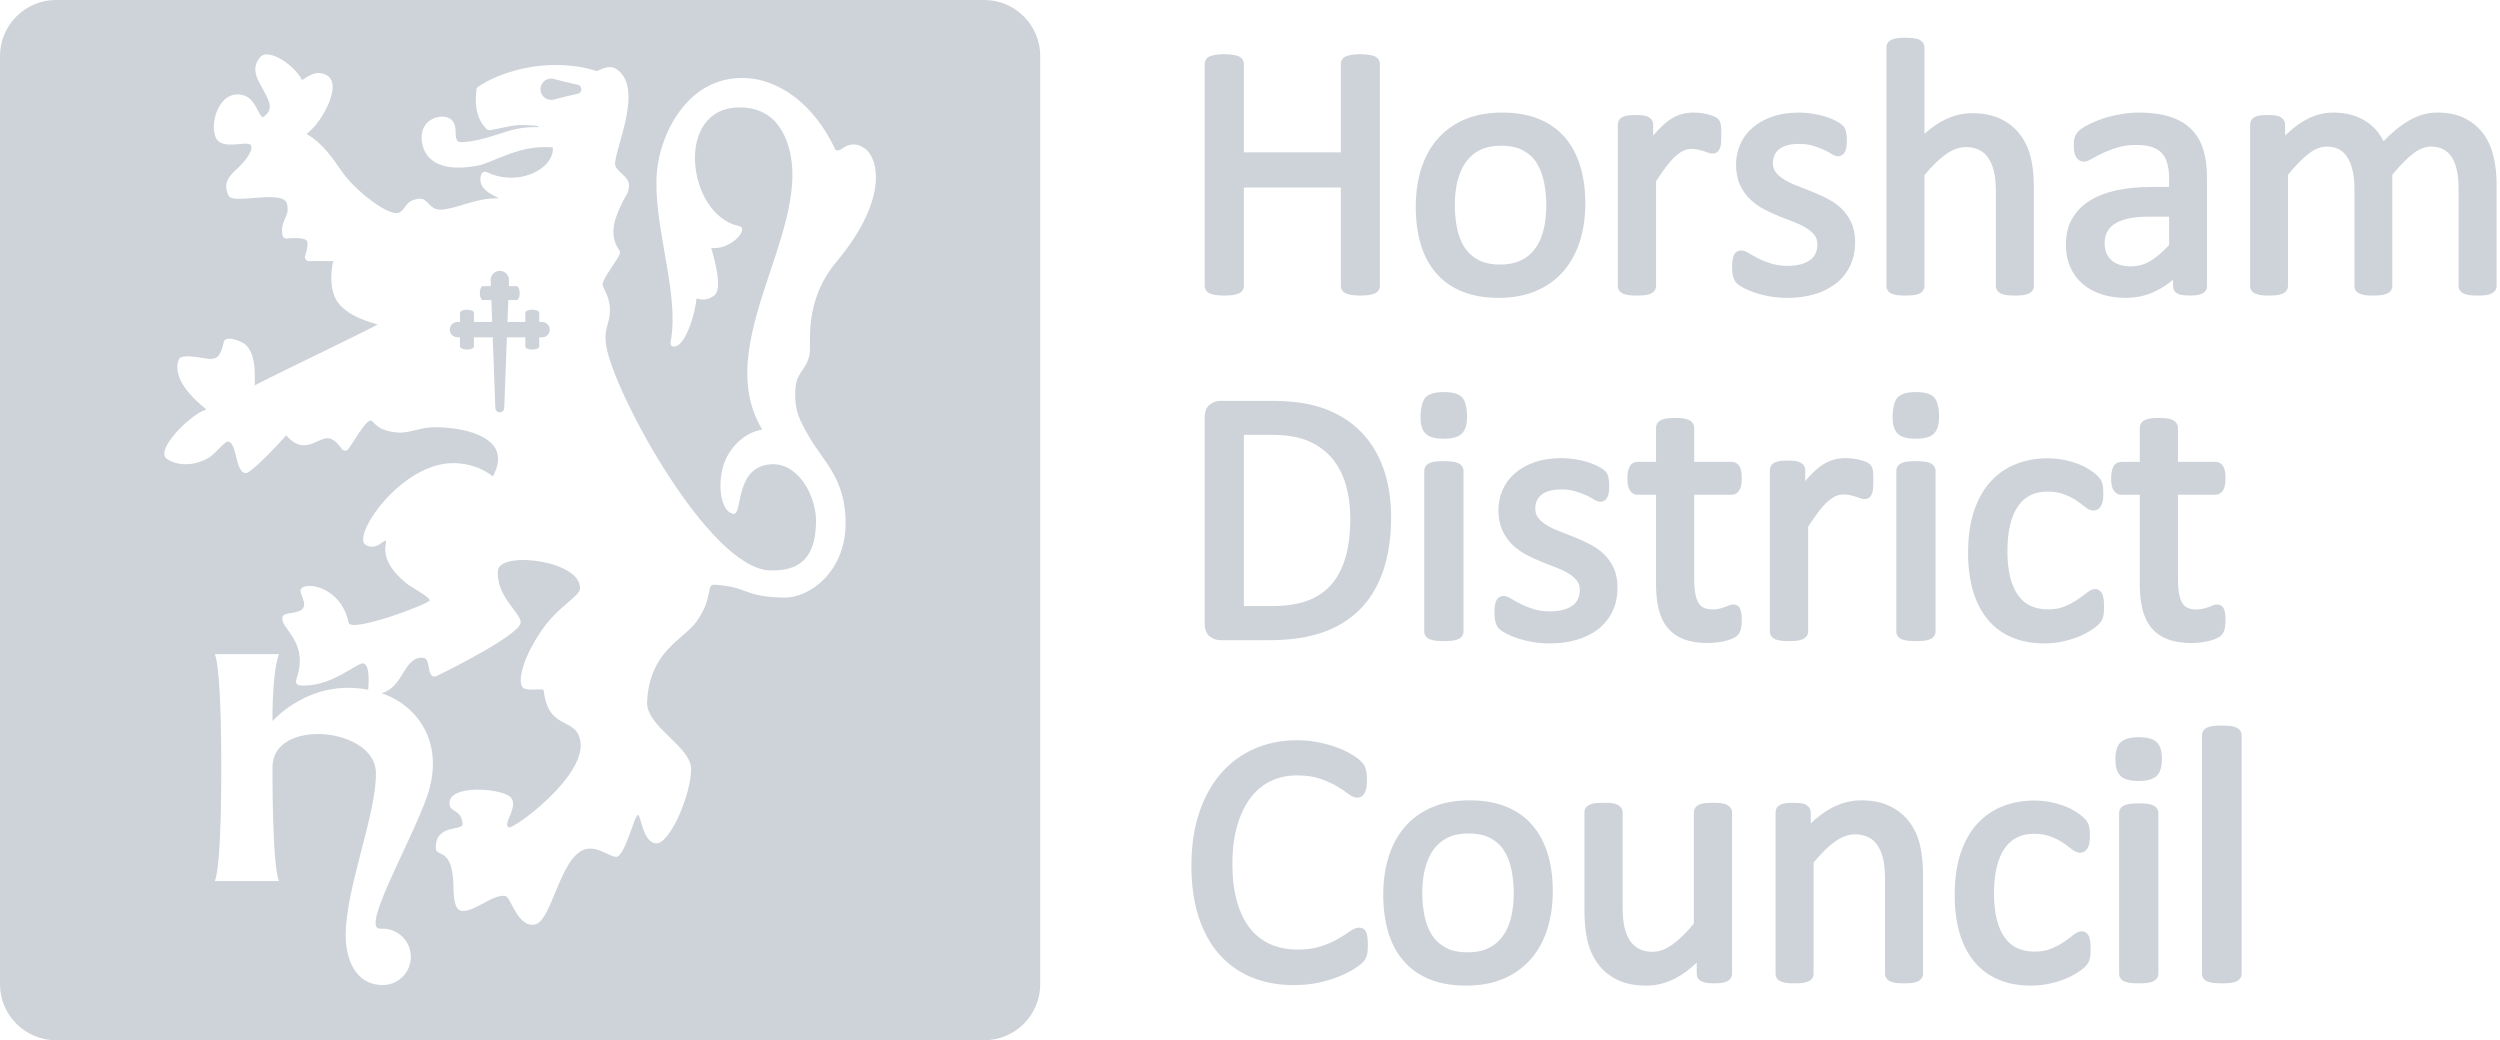 <?xml version="1.0" encoding="UTF-8" standalone="no"?>
<!DOCTYPE svg PUBLIC "-//W3C//DTD SVG 1.1//EN" "http://www.w3.org/Graphics/SVG/1.1/DTD/svg11.dtd">
<svg width="100%" height="100%" viewBox="0 0 483 201" version="1.1" xmlns="http://www.w3.org/2000/svg" xmlns:xlink="http://www.w3.org/1999/xlink" xml:space="preserve" xmlns:serif="http://www.serif.com/" style="fill-rule:evenodd;clip-rule:evenodd;stroke-linejoin:round;stroke-miterlimit:2;">
    <g transform="matrix(2.127,0,0,2.127,0,-1.095)">
        <path d="M136.273,24.546C135.476,24.546 134.807,24.406 134.287,24.128C133.768,23.852 133.349,23.475 133.042,23.006C132.725,22.523 132.495,21.947 132.358,21.293C132.217,20.621 132.144,19.888 132.144,19.114C132.144,18.317 132.231,17.573 132.403,16.903C132.57,16.251 132.828,15.68 133.17,15.206C133.504,14.745 133.934,14.383 134.449,14.131C134.967,13.877 135.603,13.748 136.339,13.748C137.135,13.748 137.803,13.888 138.324,14.166C138.842,14.441 139.258,14.82 139.56,15.292C139.872,15.783 140.102,16.363 140.238,17.017C140.38,17.693 140.452,18.421 140.452,19.18C140.452,19.99 140.367,20.741 140.199,21.41C140.038,22.063 139.783,22.63 139.442,23.095C139.106,23.557 138.685,23.906 138.156,24.163C137.633,24.417 136.999,24.546 136.273,24.546ZM143.535,15.591C143.223,14.57 142.746,13.687 142.116,12.965C141.481,12.24 140.68,11.681 139.733,11.303C138.797,10.929 137.69,10.739 136.444,10.739C135.152,10.739 134.002,10.952 133.024,11.371C132.043,11.793 131.211,12.396 130.552,13.163C129.897,13.922 129.401,14.84 129.076,15.891C128.757,16.923 128.595,18.067 128.595,19.293C128.595,20.56 128.748,21.712 129.052,22.719C129.36,23.743 129.835,24.626 130.464,25.345C131.096,26.069 131.899,26.629 132.847,27.008C133.782,27.382 134.889,27.572 136.135,27.572C137.418,27.572 138.566,27.356 139.548,26.931C140.536,26.503 141.371,25.897 142.028,25.131C142.681,24.372 143.18,23.455 143.511,22.405C143.835,21.37 144,20.224 144,19.001C144,17.747 143.843,16.6 143.535,15.591Z" style="fill:rgb(206,211,218);fill-rule:nonzero;"/>
        <path d="M156.341,12.204C156.334,12.028 156.321,11.901 156.3,11.804C156.278,11.7 156.25,11.613 156.217,11.542C156.171,11.439 156.094,11.344 155.982,11.25C155.879,11.165 155.733,11.092 155.522,11.019C155.347,10.96 155.16,10.908 154.948,10.861C154.731,10.814 154.524,10.782 154.335,10.765C154.142,10.748 153.968,10.739 153.816,10.739C153.467,10.739 153.117,10.784 152.777,10.874C152.424,10.965 152.068,11.131 151.717,11.364C151.379,11.589 151.019,11.899 150.645,12.286C150.49,12.447 150.329,12.629 150.164,12.83L150.164,11.854C150.164,11.692 150.124,11.548 150.047,11.429C149.975,11.316 149.867,11.218 149.721,11.136C149.583,11.06 149.414,11.014 149.204,10.993C149.03,10.975 148.816,10.966 148.567,10.966C148.307,10.966 148.089,10.975 147.92,10.993C147.725,11.013 147.555,11.058 147.412,11.129C147.24,11.214 147.122,11.319 147.052,11.448C146.987,11.565 146.953,11.701 146.953,11.854L146.953,26.475C146.953,26.637 146.993,26.781 147.072,26.902C147.153,27.03 147.285,27.131 147.458,27.202C147.592,27.259 147.762,27.3 147.98,27.328C148.171,27.351 148.407,27.362 148.683,27.362C148.967,27.362 149.209,27.351 149.403,27.327C149.62,27.3 149.79,27.258 149.917,27.201C150.078,27.131 150.201,27.038 150.29,26.918C150.381,26.792 150.427,26.642 150.427,26.475L150.427,16.97C150.782,16.423 151.107,15.956 151.397,15.581C151.698,15.191 151.986,14.877 152.254,14.647C152.511,14.426 152.755,14.267 152.979,14.174C153.392,14.004 153.835,14.018 154.193,14.096C154.381,14.138 154.551,14.182 154.696,14.226C154.846,14.272 154.981,14.319 155.097,14.364C155.269,14.431 155.419,14.463 155.557,14.463C155.793,14.463 155.945,14.364 156.03,14.279C156.122,14.19 156.192,14.074 156.245,13.926C156.291,13.8 156.319,13.641 156.333,13.439C156.344,13.263 156.35,13.052 156.35,12.812C156.35,12.558 156.347,12.355 156.341,12.204Z" style="fill:rgb(206,211,218);fill-rule:nonzero;"/>
        <path d="M168.151,20.707C167.92,20.211 167.608,19.778 167.223,19.418C166.849,19.07 166.415,18.771 165.932,18.528C165.476,18.299 165.005,18.087 164.529,17.898C164.065,17.713 163.609,17.534 163.161,17.359C162.738,17.196 162.358,17.01 162.031,16.807C161.725,16.617 161.474,16.395 161.285,16.146C161.117,15.925 161.036,15.653 161.036,15.314C161.036,15.065 161.082,14.832 161.175,14.624C161.266,14.415 161.399,14.24 161.579,14.087C161.76,13.933 162.003,13.811 162.296,13.724C162.61,13.632 162.98,13.585 163.399,13.585C163.871,13.585 164.293,13.64 164.652,13.748C165.033,13.862 165.366,13.984 165.64,14.11C165.928,14.243 166.148,14.36 166.312,14.466C166.768,14.761 167.08,14.765 167.345,14.581C167.458,14.502 167.549,14.385 167.615,14.233C167.668,14.112 167.704,13.969 167.726,13.793C167.745,13.646 167.753,13.474 167.753,13.267C167.753,13.07 167.744,12.909 167.726,12.774C167.707,12.646 167.69,12.538 167.673,12.455C167.649,12.332 167.606,12.218 167.545,12.112C167.48,12.003 167.376,11.896 167.218,11.775C167.082,11.673 166.898,11.563 166.654,11.439C166.412,11.316 166.128,11.203 165.783,11.097C165.453,10.996 165.079,10.909 164.67,10.841C164.257,10.773 163.84,10.739 163.43,10.739C162.498,10.739 161.666,10.867 160.957,11.119C160.242,11.373 159.637,11.717 159.156,12.143C158.667,12.576 158.296,13.086 158.053,13.66C157.81,14.23 157.687,14.835 157.687,15.46C157.687,16.163 157.806,16.78 158.039,17.291C158.27,17.799 158.581,18.243 158.964,18.611C159.337,18.97 159.764,19.278 160.236,19.527C160.688,19.765 161.157,19.982 161.63,20.17C162.095,20.355 162.546,20.531 162.982,20.699C163.393,20.857 163.768,21.041 164.094,21.243C164.402,21.434 164.65,21.654 164.833,21.896C164.995,22.111 165.075,22.376 165.075,22.705C165.075,23.043 165.014,23.334 164.894,23.572C164.775,23.808 164.61,23.998 164.389,24.152C164.155,24.315 163.872,24.441 163.546,24.527C163.209,24.616 162.824,24.661 162.402,24.661C161.832,24.661 161.327,24.593 160.897,24.458C160.451,24.319 160.061,24.166 159.737,24.002C159.408,23.837 159.127,23.681 158.902,23.541C158.37,23.208 158.041,23.2 157.758,23.38C157.628,23.462 157.531,23.587 157.465,23.757C157.424,23.867 157.391,24.002 157.364,24.171C157.339,24.33 157.327,24.52 157.327,24.752C157.327,25.124 157.358,25.417 157.422,25.65C157.497,25.916 157.623,26.13 157.796,26.286C157.939,26.417 158.153,26.555 158.449,26.708C158.727,26.853 159.058,26.988 159.461,27.122C159.851,27.251 160.299,27.359 160.792,27.444C161.285,27.529 161.811,27.572 162.353,27.572C163.233,27.572 164.055,27.463 164.797,27.248C165.549,27.029 166.208,26.701 166.756,26.272C167.313,25.836 167.75,25.292 168.052,24.656C168.353,24.023 168.506,23.295 168.506,22.493C168.506,21.812 168.387,21.211 168.151,20.707Z" style="fill:rgb(206,211,218);fill-rule:nonzero;"/>
        <path d="M184.463,14.835C184.272,14.048 183.951,13.35 183.508,12.761C183.062,12.165 182.47,11.683 181.751,11.328C181.032,10.974 180.145,10.794 179.112,10.794C178.262,10.794 177.41,11.007 176.577,11.426C175.984,11.725 175.388,12.141 174.802,12.667L174.802,4.847C174.802,4.682 174.758,4.533 174.675,4.411C174.591,4.283 174.463,4.181 174.298,4.109C174.165,4.049 173.997,4.008 173.783,3.981C173.589,3.958 173.355,3.946 173.067,3.946C172.792,3.946 172.557,3.958 172.368,3.981C172.156,4.007 171.987,4.048 171.853,4.104C171.669,4.181 171.535,4.29 171.458,4.425C171.383,4.55 171.347,4.692 171.347,4.847L171.347,26.477C171.347,26.637 171.386,26.781 171.463,26.9C171.543,27.028 171.675,27.131 171.849,27.202C171.984,27.26 172.154,27.301 172.369,27.328C172.559,27.351 172.793,27.362 173.067,27.362C173.349,27.362 173.59,27.351 173.783,27.327C173.999,27.3 174.167,27.259 174.295,27.201C174.457,27.131 174.582,27.036 174.662,26.924C174.755,26.798 174.802,26.647 174.802,26.477L174.802,16.43C175.485,15.595 176.143,14.953 176.759,14.518C177.363,14.092 177.969,13.876 178.558,13.876C179.018,13.876 179.424,13.961 179.766,14.128C180.101,14.293 180.377,14.533 180.588,14.843C180.81,15.17 180.984,15.571 181.103,16.033C181.225,16.509 181.287,17.152 181.287,17.945L181.287,26.477C181.287,26.645 181.333,26.794 181.427,26.926C181.513,27.039 181.635,27.132 181.79,27.199C181.923,27.259 182.093,27.301 182.309,27.328C182.497,27.351 182.739,27.362 183.023,27.362C183.296,27.362 183.53,27.351 183.723,27.327C183.937,27.3 184.106,27.259 184.238,27.2C184.394,27.132 184.517,27.039 184.605,26.921C184.696,26.795 184.742,26.646 184.742,26.477L184.742,17.605C184.742,16.532 184.648,15.6 184.463,14.835Z" style="fill:rgb(206,211,218);fill-rule:nonzero;"/>
        <path d="M195.108,20.197L197.024,20.197L197.024,22.767C196.424,23.418 195.849,23.908 195.312,24.226C194.772,24.547 194.177,24.709 193.543,24.709C192.777,24.709 192.182,24.516 191.773,24.137C191.367,23.76 191.171,23.26 191.171,22.608C191.171,22.226 191.242,21.887 191.383,21.599C191.521,21.32 191.745,21.075 192.047,20.87C192.364,20.654 192.775,20.487 193.27,20.374C193.783,20.257 194.402,20.197 195.108,20.197ZM200.139,14.13C199.915,13.39 199.548,12.76 199.05,12.258C198.552,11.756 197.896,11.372 197.101,11.115C196.327,10.866 195.382,10.739 194.293,10.739C193.709,10.739 193.12,10.793 192.543,10.9C191.972,11.006 191.44,11.142 190.959,11.303C190.475,11.466 190.039,11.649 189.663,11.848C189.27,12.055 188.993,12.237 188.817,12.405C188.617,12.598 188.488,12.811 188.434,13.036C188.388,13.221 188.365,13.461 188.365,13.77C188.365,13.962 188.378,14.129 188.402,14.278C188.432,14.462 188.482,14.613 188.554,14.74C188.634,14.879 188.732,14.988 188.847,15.065C189.139,15.258 189.469,15.263 190.077,14.905C190.329,14.756 190.645,14.591 191.043,14.401C191.423,14.22 191.87,14.052 192.372,13.903C192.862,13.757 193.426,13.683 194.049,13.683C194.623,13.683 195.108,13.75 195.489,13.881C195.85,14.006 196.147,14.19 196.369,14.429C196.591,14.669 196.756,14.979 196.858,15.351C196.968,15.749 197.024,16.217 197.024,16.743L197.024,17.497L195.386,17.497C194.223,17.497 193.159,17.601 192.221,17.806C191.267,18.015 190.447,18.336 189.782,18.759C189.101,19.192 188.569,19.746 188.201,20.407C187.834,21.067 187.649,21.852 187.649,22.737C187.649,23.494 187.783,24.181 188.047,24.776C188.314,25.379 188.693,25.894 189.176,26.309C189.653,26.72 190.235,27.038 190.907,27.253C191.566,27.464 192.31,27.572 193.119,27.572C194.052,27.572 194.95,27.367 195.788,26.965C196.352,26.694 196.886,26.344 197.383,25.922L197.383,26.49C197.383,26.797 197.518,26.977 197.634,27.076C197.764,27.186 197.942,27.261 198.174,27.304C198.365,27.342 198.611,27.36 198.924,27.36C199.25,27.36 199.496,27.341 199.671,27.303C199.874,27.261 200.045,27.189 200.182,27.089C200.365,26.951 200.466,26.738 200.466,26.49L200.466,16.629C200.466,15.687 200.356,14.847 200.139,14.13Z" style="fill:rgb(206,211,218);fill-rule:nonzero;"/>
        <path d="M226.51,14.8C226.333,14.011 226.029,13.311 225.607,12.719C225.177,12.118 224.611,11.634 223.925,11.278C223.236,10.92 222.38,10.739 221.383,10.739C220.963,10.739 220.54,10.796 220.126,10.907C219.713,11.017 219.285,11.196 218.856,11.438C218.433,11.675 217.988,11.99 217.533,12.373C217.206,12.648 216.862,12.971 216.507,13.337C216.373,13.079 216.223,12.836 216.056,12.608C215.773,12.225 215.427,11.89 215.026,11.611C214.626,11.334 214.161,11.117 213.643,10.966C213.13,10.816 212.546,10.739 211.909,10.739C211.058,10.739 210.208,10.971 209.382,11.429C208.789,11.758 208.179,12.228 207.562,12.829L207.562,11.854C207.562,11.693 207.523,11.549 207.446,11.43C207.374,11.316 207.266,11.218 207.125,11.138C206.99,11.062 206.822,11.014 206.612,10.993C206.441,10.975 206.234,10.967 205.981,10.967C205.716,10.967 205.507,10.975 205.341,10.993C205.146,11.014 204.976,11.06 204.838,11.129C204.666,11.216 204.547,11.322 204.478,11.45C204.415,11.566 204.382,11.702 204.382,11.854L204.382,26.475C204.382,26.634 204.421,26.777 204.501,26.904C204.583,27.03 204.712,27.131 204.881,27.201C205.016,27.259 205.184,27.3 205.4,27.328C205.589,27.351 205.824,27.362 206.094,27.362C206.376,27.362 206.616,27.351 206.807,27.327C207.022,27.3 207.19,27.258 207.317,27.2C207.477,27.13 207.601,27.035 207.685,26.92C207.776,26.793 207.822,26.644 207.822,26.475L207.822,16.391C208.501,15.551 209.137,14.904 209.712,14.466C210.266,14.044 210.814,13.829 211.342,13.829C211.772,13.829 212.144,13.912 212.447,14.076C212.754,14.241 213.002,14.475 213.206,14.791C213.418,15.12 213.58,15.522 213.689,15.987C213.801,16.463 213.857,17.002 213.857,17.589L213.857,26.475C213.857,26.636 213.897,26.78 213.974,26.901C214.055,27.028 214.185,27.13 214.357,27.201C214.491,27.259 214.664,27.3 214.885,27.328C215.078,27.351 215.309,27.362 215.569,27.362C215.841,27.362 216.074,27.351 216.265,27.327C216.478,27.3 216.646,27.259 216.776,27.203C216.943,27.134 217.071,27.04 217.161,26.918C217.252,26.792 217.297,26.643 217.297,26.475L217.297,16.393C217.987,15.551 218.625,14.903 219.196,14.465C219.745,14.043 220.29,13.829 220.816,13.829C221.247,13.829 221.623,13.913 221.932,14.077C222.244,14.243 222.494,14.476 222.697,14.791C222.91,15.121 223.066,15.521 223.163,15.979C223.264,16.46 223.315,17.001 223.315,17.589L223.315,26.475C223.315,26.645 223.363,26.795 223.452,26.917C223.536,27.036 223.666,27.132 223.832,27.201C223.968,27.259 224.137,27.3 224.35,27.328C224.539,27.351 224.778,27.362 225.06,27.362C225.331,27.362 225.564,27.351 225.756,27.327C225.972,27.3 226.14,27.258 226.267,27.2C226.427,27.13 226.55,27.036 226.637,26.917C226.726,26.791 226.772,26.642 226.772,26.475L226.772,17.232C226.772,16.382 226.684,15.564 226.51,14.8Z" style="fill:rgb(206,211,218);fill-rule:nonzero;"/>
        <path d="M131.126,40.365C131.897,40.365 132.431,40.222 132.758,39.925C133.093,39.619 133.256,39.108 133.256,38.362C133.256,38.044 133.22,36.974 132.766,36.561C132.446,36.27 131.92,36.128 131.16,36.128C130.388,36.128 129.853,36.272 129.526,36.569C129.065,36.992 129.03,38.074 129.03,38.395C129.03,39.13 129.19,39.634 129.52,39.934C129.839,40.224 130.365,40.365 131.126,40.365Z" style="fill:rgb(206,211,218);fill-rule:nonzero;"/>
        <path d="M132.409,42.56C132.273,42.502 132.101,42.462 131.882,42.436C131.683,42.412 131.442,42.4 131.143,42.4C130.858,42.4 130.615,42.412 130.42,42.436C130.203,42.461 130.031,42.501 129.89,42.558C129.703,42.632 129.567,42.739 129.485,42.876C129.408,43.001 129.369,43.139 129.369,43.286L129.369,57.864C129.369,58.027 129.41,58.173 129.494,58.296C129.578,58.421 129.712,58.521 129.891,58.592C130.031,58.647 130.207,58.688 130.42,58.714C130.614,58.737 130.851,58.748 131.143,58.748C131.446,58.748 131.688,58.737 131.884,58.714C132.1,58.688 132.272,58.647 132.41,58.589C132.574,58.52 132.702,58.427 132.786,58.316C132.882,58.19 132.934,58.034 132.934,57.864L132.934,43.286C132.934,43.133 132.886,42.985 132.798,42.857C132.712,42.734 132.582,42.634 132.409,42.56Z" style="fill:rgb(206,211,218);fill-rule:nonzero;"/>
        <path d="M146.568,52.092C146.336,51.597 146.024,51.164 145.64,50.804C145.265,50.456 144.831,50.157 144.35,49.915C143.897,49.687 143.425,49.474 142.944,49.282L142.732,49.198C142.341,49.044 141.956,48.893 141.578,48.747C141.154,48.581 140.774,48.395 140.448,48.194C140.141,48.001 139.889,47.779 139.701,47.532C139.535,47.312 139.453,47.04 139.453,46.7C139.453,46.451 139.5,46.219 139.591,46.009C139.683,45.802 139.816,45.626 139.996,45.473C140.176,45.319 140.418,45.197 140.714,45.11C141.025,45.018 141.395,44.971 141.815,44.971C142.287,44.971 142.709,45.026 143.07,45.133C143.45,45.248 143.782,45.37 144.058,45.497C144.338,45.626 144.563,45.745 144.729,45.853C145.193,46.15 145.502,46.148 145.759,45.968C145.872,45.89 145.964,45.773 146.032,45.619C146.085,45.498 146.122,45.354 146.143,45.179C146.162,45.031 146.17,44.859 146.17,44.653C146.17,44.456 146.161,44.295 146.142,44.162C146.125,44.034 146.107,43.928 146.09,43.838C146.065,43.716 146.023,43.603 145.962,43.498C145.896,43.388 145.788,43.278 145.635,43.161C145.503,43.061 145.318,42.951 145.07,42.825C144.825,42.7 144.54,42.588 144.199,42.483C143.869,42.381 143.494,42.295 143.087,42.227C142.677,42.16 142.26,42.125 141.847,42.125C140.915,42.125 140.084,42.253 139.374,42.505C138.661,42.758 138.055,43.103 137.572,43.529C137.085,43.961 136.714,44.471 136.47,45.046C136.226,45.616 136.103,46.222 136.103,46.846C136.103,47.548 136.222,48.164 136.456,48.678C136.688,49.186 136.999,49.63 137.381,49.998C137.757,50.358 138.185,50.666 138.654,50.913C139.102,51.149 139.571,51.366 140.046,51.555C140.511,51.74 140.962,51.916 141.398,52.084C141.813,52.245 142.188,52.429 142.511,52.63C142.818,52.82 143.067,53.04 143.25,53.281C143.412,53.497 143.491,53.762 143.491,54.091C143.491,54.429 143.431,54.721 143.311,54.958C143.194,55.193 143.028,55.383 142.805,55.538C142.57,55.702 142.295,55.825 141.962,55.912C141.625,56.001 141.24,56.046 140.818,56.046C140.248,56.046 139.742,55.978 139.314,55.844C138.867,55.705 138.477,55.551 138.155,55.388C137.824,55.223 137.543,55.067 137.319,54.927C136.78,54.591 136.458,54.585 136.174,54.766C136.042,54.85 135.944,54.977 135.883,55.14C135.84,55.253 135.807,55.39 135.78,55.558C135.755,55.718 135.743,55.907 135.743,56.138C135.743,56.513 135.774,56.808 135.839,57.035C135.912,57.301 136.038,57.515 136.212,57.672C136.357,57.802 136.57,57.941 136.865,58.094C137.14,58.237 137.481,58.377 137.877,58.508C138.266,58.636 138.713,58.744 139.209,58.831C139.705,58.916 140.23,58.958 140.769,58.958C141.649,58.958 142.471,58.849 143.213,58.634C143.967,58.414 144.626,58.086 145.173,57.658C145.73,57.221 146.166,56.677 146.469,56.041C146.77,55.407 146.923,54.68 146.923,53.879C146.923,53.196 146.803,52.595 146.568,52.092Z" style="fill:rgb(206,211,218);fill-rule:nonzero;"/>
        <path d="M158.08,55.865C158.019,55.697 157.919,55.576 157.79,55.507C157.555,55.379 157.293,55.395 157.001,55.524C156.899,55.569 156.776,55.618 156.636,55.668C156.492,55.719 156.327,55.767 156.146,55.811C155.98,55.851 155.785,55.873 155.567,55.873C154.933,55.873 154.514,55.683 154.286,55.293C154.022,54.841 153.889,54.139 153.889,53.208L153.889,45.455L157.286,45.455C157.588,45.455 157.846,45.294 158.011,45.004C158.145,44.771 158.21,44.433 158.21,43.969C158.21,43.746 158.197,43.552 158.173,43.39C158.142,43.203 158.095,43.049 158.027,42.925C157.946,42.77 157.84,42.653 157.705,42.573C157.579,42.503 157.439,42.467 157.286,42.467L153.889,42.467L153.889,39.382C153.889,39.233 153.843,39.087 153.758,38.958C153.677,38.837 153.559,38.739 153.397,38.657C153.259,38.589 153.084,38.542 152.864,38.515C152.673,38.491 152.431,38.479 152.146,38.479C151.872,38.479 151.636,38.491 151.444,38.515C151.228,38.542 151.054,38.587 150.911,38.654C150.733,38.738 150.609,38.843 150.531,38.975C150.457,39.099 150.42,39.236 150.42,39.382L150.42,42.467L148.758,42.467C148.609,42.467 148.468,42.501 148.34,42.569C148.195,42.646 148.081,42.77 148.002,42.938C147.944,43.059 147.898,43.207 147.865,43.377C147.833,43.54 147.818,43.734 147.818,43.969C147.818,44.432 147.882,44.77 148.015,45.002C148.181,45.294 148.439,45.455 148.741,45.455L150.42,45.455L150.42,53.598C150.42,54.468 150.504,55.239 150.67,55.889C150.842,56.567 151.125,57.138 151.512,57.584C151.903,58.038 152.407,58.381 153.013,58.602C153.599,58.816 154.304,58.925 155.109,58.925C155.377,58.925 155.647,58.907 155.911,58.874C156.179,58.839 156.429,58.796 156.654,58.746C156.895,58.695 157.121,58.625 157.325,58.537C157.546,58.441 157.713,58.335 157.833,58.216C157.974,58.077 158.073,57.884 158.134,57.625C158.186,57.407 158.21,57.135 158.21,56.792C158.21,56.574 158.198,56.394 158.171,56.239C158.144,56.08 158.115,55.962 158.08,55.865Z" style="fill:rgb(206,211,218);fill-rule:nonzero;"/>
        <path d="M170.15,43.59C170.144,43.422 170.129,43.292 170.108,43.191C170.086,43.087 170.059,43.002 170.028,42.93C169.98,42.824 169.902,42.726 169.789,42.635C169.685,42.549 169.54,42.477 169.332,42.405C169.156,42.346 168.963,42.293 168.759,42.248C168.546,42.201 168.339,42.168 168.144,42.151C167.947,42.134 167.777,42.125 167.626,42.125C167.277,42.125 166.927,42.17 166.586,42.259C166.235,42.351 165.878,42.516 165.527,42.75C165.187,42.976 164.836,43.277 164.455,43.672C164.299,43.832 164.139,44.014 163.973,44.216L163.973,43.24C163.973,43.08 163.934,42.937 163.855,42.813C163.782,42.699 163.673,42.601 163.532,42.524C163.396,42.448 163.227,42.4 163.014,42.379C162.843,42.362 162.63,42.353 162.376,42.353C162.107,42.353 161.896,42.361 161.73,42.379C161.529,42.4 161.363,42.444 161.222,42.514C161.052,42.598 160.929,42.706 160.861,42.833C160.795,42.951 160.762,43.088 160.762,43.24L160.762,57.863C160.762,58.026 160.803,58.171 160.88,58.287C160.963,58.417 161.095,58.518 161.27,58.59C161.408,58.646 161.576,58.687 161.788,58.714C161.978,58.737 162.207,58.748 162.49,58.748C162.785,58.748 163.02,58.737 163.213,58.714C163.424,58.687 163.592,58.645 163.726,58.587C163.887,58.517 164.011,58.424 164.099,58.304C164.189,58.179 164.236,58.026 164.236,57.863L164.236,48.356C164.587,47.814 164.913,47.347 165.206,46.967C165.506,46.578 165.794,46.264 166.064,46.032C166.32,45.811 166.564,45.653 166.788,45.56C167.2,45.39 167.643,45.404 168.002,45.482C168.189,45.524 168.359,45.568 168.505,45.612C168.655,45.658 168.788,45.704 168.907,45.75C169.08,45.817 169.23,45.849 169.366,45.849C169.602,45.849 169.755,45.749 169.84,45.665C169.931,45.575 170.001,45.459 170.055,45.308C170.099,45.185 170.127,45.027 170.142,44.824C170.153,44.655 170.158,44.444 170.158,44.198C170.158,43.944 170.156,43.742 170.15,43.59Z" style="fill:rgb(206,211,218);fill-rule:nonzero;"/>
        <path d="M174.003,40.365C174.777,40.365 175.31,40.221 175.635,39.925C175.97,39.619 176.132,39.108 176.132,38.362C176.132,38.045 176.097,36.975 175.643,36.562C175.324,36.27 174.799,36.128 174.037,36.128C173.265,36.128 172.731,36.272 172.405,36.569C171.944,36.991 171.908,38.074 171.908,38.395C171.908,39.13 172.068,39.633 172.397,39.934C172.715,40.224 173.241,40.365 174.003,40.365Z" style="fill:rgb(206,211,218);fill-rule:nonzero;"/>
        <path d="M175.288,42.56C175.151,42.502 174.978,42.462 174.761,42.436C174.565,42.412 174.315,42.4 174.02,42.4C173.737,42.4 173.493,42.412 173.296,42.436C173.081,42.462 172.909,42.501 172.766,42.558C172.581,42.633 172.446,42.739 172.363,42.875C172.286,43.001 172.246,43.139 172.246,43.286L172.246,57.864C172.246,58.027 172.289,58.173 172.372,58.296C172.456,58.421 172.589,58.52 172.769,58.592C172.908,58.647 173.085,58.688 173.297,58.714C173.492,58.737 173.728,58.748 174.02,58.748C174.323,58.748 174.566,58.737 174.762,58.714C174.977,58.688 175.149,58.647 175.289,58.589C175.451,58.52 175.577,58.428 175.664,58.314C175.76,58.19 175.811,58.033 175.811,57.864L175.811,43.286C175.811,43.134 175.764,42.986 175.674,42.856C175.587,42.733 175.459,42.633 175.288,42.56Z" style="fill:rgb(206,211,218);fill-rule:nonzero;"/>
        <path d="M191.091,55.033C191.071,54.842 191.037,54.684 190.988,54.552C190.925,54.382 190.841,54.255 190.725,54.162C190.603,54.066 190.455,54.016 190.293,54.016C190.066,54.016 189.814,54.134 189.506,54.385C189.279,54.568 188.998,54.774 188.666,54.999C188.345,55.217 187.96,55.42 187.518,55.604C187.099,55.779 186.6,55.868 186.034,55.868C185.44,55.868 184.909,55.762 184.456,55.553C184.007,55.346 183.637,55.038 183.326,54.611C183.009,54.178 182.763,53.624 182.596,52.965C182.425,52.29 182.339,51.489 182.339,50.581C182.339,48.787 182.664,47.409 183.306,46.489C183.927,45.599 184.797,45.166 185.969,45.166C186.55,45.166 187.056,45.248 187.471,45.409C187.906,45.576 188.279,45.763 188.58,45.963C188.891,46.17 189.151,46.36 189.353,46.531C189.641,46.771 189.905,46.888 190.162,46.888C190.324,46.888 190.63,46.83 190.852,46.446C190.988,46.213 191.052,45.87 191.052,45.367C191.052,45.157 191.046,44.987 191.034,44.849C191.021,44.694 190.994,44.548 190.951,44.413C190.908,44.276 190.854,44.159 190.788,44.057C190.724,43.957 190.622,43.838 190.466,43.683C190.314,43.532 190.088,43.361 189.773,43.159C189.463,42.962 189.107,42.787 188.716,42.638C188.328,42.49 187.898,42.369 187.438,42.278C186.977,42.188 186.493,42.141 186.001,42.141C184.991,42.141 184.037,42.311 183.165,42.646C182.282,42.984 181.504,43.511 180.851,44.213C180.203,44.909 179.686,45.811 179.316,46.892C178.951,47.961 178.765,49.252 178.765,50.728C178.765,52.026 178.916,53.192 179.214,54.192C179.514,55.206 179.961,56.076 180.542,56.779C181.128,57.491 181.867,58.039 182.735,58.407C183.596,58.773 184.591,58.958 185.691,58.958C186.223,58.958 186.749,58.906 187.254,58.804C187.751,58.702 188.219,58.568 188.644,58.405C189.073,58.24 189.466,58.048 189.808,57.836C190.165,57.618 190.414,57.434 190.571,57.278C190.741,57.109 190.842,56.986 190.9,56.879C190.949,56.787 190.993,56.681 191.029,56.561C191.063,56.444 191.086,56.305 191.099,56.143C191.111,55.996 191.117,55.83 191.117,55.633C191.117,55.397 191.108,55.2 191.091,55.033Z" style="fill:rgb(206,211,218);fill-rule:nonzero;"/>
        <path d="M202.021,55.865C201.946,55.658 201.819,55.555 201.733,55.51C201.503,55.38 201.234,55.395 200.941,55.524C200.84,55.569 200.718,55.617 200.575,55.669C200.433,55.718 200.269,55.766 200.087,55.811C199.92,55.851 199.725,55.873 199.508,55.873C198.874,55.873 198.455,55.683 198.226,55.293C197.963,54.842 197.829,54.14 197.829,53.208L197.829,45.455L201.227,45.455C201.53,45.455 201.788,45.294 201.953,45.002C202.085,44.768 202.15,44.43 202.15,43.969C202.15,43.748 202.137,43.554 202.113,43.393C202.083,43.204 202.036,43.05 201.966,42.923C201.883,42.766 201.776,42.649 201.645,42.574C201.52,42.503 201.379,42.467 201.227,42.467L197.829,42.467L197.829,39.382C197.829,39.231 197.784,39.084 197.699,38.959C197.618,38.836 197.499,38.738 197.337,38.657C197.199,38.589 197.025,38.542 196.805,38.515C196.613,38.491 196.371,38.479 196.087,38.479C195.813,38.479 195.577,38.491 195.384,38.515C195.166,38.542 194.992,38.587 194.85,38.655C194.671,38.739 194.547,38.845 194.472,38.975C194.398,39.099 194.36,39.236 194.36,39.382L194.36,42.467L192.698,42.467C192.55,42.467 192.41,42.501 192.281,42.568C192.135,42.645 192.021,42.77 191.944,42.936C191.885,43.058 191.84,43.203 191.806,43.377C191.774,43.544 191.758,43.737 191.758,43.969C191.758,44.431 191.823,44.769 191.955,45C192.12,45.293 192.379,45.455 192.682,45.455L194.36,45.455L194.36,53.598C194.36,54.469 194.445,55.24 194.61,55.889C194.783,56.566 195.065,57.136 195.452,57.584C195.842,58.038 196.347,58.381 196.953,58.602C197.539,58.816 198.245,58.925 199.05,58.925C199.317,58.925 199.588,58.907 199.852,58.874C200.123,58.839 200.366,58.797 200.594,58.746C200.835,58.695 201.06,58.625 201.264,58.537C201.484,58.443 201.651,58.336 201.775,58.215C201.914,58.076 202.015,57.878 202.073,57.626C202.126,57.411 202.15,57.139 202.15,56.792C202.15,56.579 202.137,56.394 202.111,56.242C202.086,56.091 202.057,55.969 202.021,55.865Z" style="fill:rgb(206,211,218);fill-rule:nonzero;"/>
        <path d="M124.219,85.735C124.2,85.545 124.17,85.391 124.125,85.261C124.061,85.085 123.963,84.956 123.828,84.875C123.517,84.691 123.108,84.744 122.543,85.154C122.27,85.352 121.916,85.576 121.491,85.819C121.066,86.063 120.551,86.284 119.959,86.477C119.376,86.669 118.677,86.765 117.882,86.765C116.948,86.765 116.105,86.6 115.375,86.273C114.653,85.95 114.033,85.464 113.534,84.831C113.028,84.187 112.633,83.371 112.36,82.404C112.082,81.422 111.941,80.272 111.941,78.986C111.941,77.689 112.088,76.523 112.375,75.521C112.661,74.529 113.067,73.679 113.58,72.997C114.087,72.324 114.702,71.81 115.41,71.466C116.123,71.121 116.928,70.947 117.8,70.947C118.614,70.947 119.316,71.046 119.89,71.241C120.481,71.444 120.985,71.668 121.388,71.905C121.803,72.151 122.144,72.376 122.402,72.576C122.752,72.846 123.029,72.971 123.274,72.971C123.45,72.971 123.611,72.916 123.736,72.813C123.846,72.724 123.936,72.597 124.002,72.437C124.06,72.301 124.102,72.14 124.127,71.962C124.152,71.792 124.165,71.595 124.165,71.357C124.165,71.151 124.156,70.967 124.138,70.812C124.12,70.657 124.094,70.515 124.061,70.392C124.026,70.258 123.978,70.137 123.919,70.034C123.856,69.924 123.745,69.792 123.573,69.621C123.403,69.451 123.128,69.254 122.71,69.003C122.314,68.766 121.853,68.554 121.34,68.371C120.836,68.193 120.283,68.044 119.695,67.929C119.096,67.81 118.475,67.75 117.848,67.75C116.423,67.75 115.106,68.011 113.931,68.528C112.751,69.046 111.723,69.807 110.877,70.791C110.035,71.77 109.373,72.978 108.91,74.38C108.449,75.771 108.216,77.375 108.216,79.148C108.216,80.876 108.433,82.428 108.861,83.76C109.291,85.103 109.918,86.253 110.725,87.176C111.536,88.102 112.53,88.812 113.679,89.286C114.818,89.756 116.112,89.994 117.523,89.994C118.334,89.994 119.097,89.918 119.792,89.768C120.475,89.618 121.093,89.431 121.626,89.213C122.159,88.996 122.615,88.766 122.979,88.533C123.35,88.297 123.594,88.12 123.727,87.988C123.859,87.855 123.954,87.739 124.015,87.633C124.075,87.53 124.122,87.414 124.159,87.283C124.192,87.162 124.215,87.025 124.228,86.872C124.24,86.726 124.246,86.563 124.246,86.388C124.246,86.135 124.237,85.915 124.219,85.735Z" style="fill:rgb(206,211,218);fill-rule:nonzero;"/>
        <path d="M133.318,87.019C132.523,87.019 131.854,86.878 131.332,86.6C130.812,86.325 130.394,85.946 130.086,85.476C129.769,84.994 129.539,84.418 129.403,83.765C129.261,83.093 129.188,82.359 129.188,81.586C129.188,80.787 129.276,80.043 129.449,79.374C129.615,78.722 129.871,78.151 130.215,77.677C130.548,77.216 130.979,76.854 131.493,76.603C132.011,76.348 132.647,76.219 133.384,76.219C134.181,76.219 134.849,76.361 135.369,76.638C135.889,76.914 136.304,77.293 136.606,77.765C136.918,78.253 137.146,78.834 137.283,79.488C137.425,80.165 137.496,80.892 137.496,81.651C137.496,82.46 137.412,83.21 137.246,83.881C137.082,84.534 136.827,85.102 136.488,85.567C136.153,86.023 135.721,86.382 135.201,86.634C134.677,86.889 134.044,87.019 133.318,87.019ZM140.58,78.063C140.268,77.042 139.79,76.158 139.161,75.437C138.527,74.712 137.725,74.152 136.778,73.774C135.842,73.4 134.736,73.21 133.489,73.21C132.197,73.21 131.046,73.424 130.069,73.843C129.088,74.265 128.255,74.867 127.596,75.635C126.94,76.398 126.445,77.316 126.123,78.363C125.803,79.394 125.642,80.539 125.642,81.765C125.642,83.032 125.795,84.184 126.097,85.189C126.404,86.212 126.879,87.096 127.509,87.815C128.14,88.54 128.942,89.1 129.892,89.48C130.828,89.854 131.936,90.043 133.18,90.043C134.463,90.043 135.611,89.827 136.593,89.402C137.58,88.975 138.415,88.369 139.074,87.603C139.728,86.843 140.226,85.926 140.555,84.876C140.88,83.843 141.045,82.696 141.045,81.472C141.045,80.216 140.888,79.069 140.58,78.063Z" style="fill:rgb(206,211,218);fill-rule:nonzero;"/>
        <path d="M157.169,73.859C157.085,73.757 156.968,73.669 156.826,73.598C156.684,73.527 156.506,73.483 156.281,73.461C156.092,73.444 155.86,73.436 155.594,73.436C155.315,73.436 155.081,73.444 154.897,73.461C154.683,73.482 154.507,73.524 154.362,73.59C154.181,73.67 154.053,73.771 153.975,73.896C153.897,74.019 153.858,74.162 153.858,74.322L153.858,84.405C153.164,85.243 152.503,85.889 151.891,86.325C151.293,86.753 150.69,86.969 150.102,86.969C149.644,86.969 149.242,86.882 148.908,86.711C148.57,86.537 148.298,86.3 148.077,85.986C147.851,85.665 147.679,85.266 147.566,84.801C147.449,84.315 147.389,83.654 147.389,82.836L147.389,74.322C147.389,74.156 147.343,74.007 147.25,73.876C147.166,73.762 147.047,73.67 146.886,73.595C146.742,73.525 146.564,73.482 146.341,73.461C146.152,73.444 145.921,73.436 145.654,73.436C145.386,73.436 145.155,73.444 144.966,73.461C144.747,73.482 144.568,73.524 144.423,73.59C144.242,73.67 144.116,73.77 144.035,73.896C143.957,74.019 143.917,74.162 143.917,74.322L143.917,83.194C143.917,84.279 144.012,85.22 144.197,85.988C144.388,86.777 144.708,87.479 145.15,88.076C145.597,88.682 146.19,89.166 146.911,89.516C147.628,89.865 148.515,90.043 149.548,90.043C150.444,90.043 151.337,89.815 152.202,89.366C152.834,89.038 153.476,88.566 154.118,87.955L154.118,88.945C154.118,89.095 154.15,89.231 154.215,89.35C154.288,89.483 154.411,89.59 154.574,89.665C154.705,89.727 154.864,89.769 155.059,89.796C155.235,89.821 155.452,89.833 155.723,89.833C155.973,89.833 156.18,89.821 156.354,89.796C156.545,89.77 156.709,89.727 156.838,89.669C157.007,89.597 157.133,89.496 157.212,89.371C157.289,89.249 157.329,89.106 157.329,88.945L157.329,74.322C157.329,74.15 157.275,73.99 157.169,73.859Z" style="fill:rgb(206,211,218);fill-rule:nonzero;"/>
        <path d="M174.395,77.265C174.205,76.477 173.884,75.777 173.442,75.184C172.994,74.587 172.403,74.103 171.683,73.746C170.965,73.391 170.077,73.21 169.043,73.21C168.15,73.21 167.254,73.441 166.382,73.896C165.746,74.227 165.108,74.701 164.474,75.309L164.474,74.325C164.474,74.167 164.435,74.024 164.357,73.9C164.287,73.789 164.181,73.693 164.035,73.61C163.901,73.533 163.731,73.487 163.519,73.465C163.347,73.448 163.135,73.438 162.884,73.438C162.623,73.438 162.406,73.448 162.242,73.465C162.042,73.486 161.876,73.53 161.733,73.601C161.561,73.688 161.444,73.794 161.372,73.925C161.311,74.04 161.279,74.175 161.279,74.325L161.279,88.947C161.279,89.107 161.318,89.249 161.396,89.374C161.478,89.501 161.609,89.602 161.783,89.674C161.919,89.732 162.087,89.772 162.298,89.799C162.488,89.823 162.717,89.835 162.999,89.835C163.29,89.835 163.524,89.823 163.714,89.799C163.929,89.772 164.099,89.73 164.228,89.672C164.389,89.602 164.513,89.507 164.593,89.395C164.687,89.269 164.735,89.118 164.735,88.947L164.735,78.864C165.418,78.026 166.075,77.38 166.691,76.946C167.295,76.518 167.9,76.301 168.491,76.301C168.95,76.301 169.356,76.386 169.698,76.555C170.037,76.721 170.305,76.955 170.519,77.269C170.743,77.601 170.917,78.003 171.035,78.465C171.157,78.942 171.218,79.588 171.218,80.386L171.218,88.947C171.218,89.118 171.266,89.268 171.357,89.39C171.44,89.507 171.564,89.601 171.724,89.672C171.856,89.73 172.025,89.772 172.239,89.799C172.429,89.823 172.663,89.835 172.954,89.835C173.235,89.835 173.464,89.823 173.654,89.799C173.868,89.772 174.037,89.73 174.168,89.672C174.327,89.602 174.451,89.508 174.535,89.392C174.626,89.267 174.674,89.113 174.674,88.947L174.674,80.028C174.674,78.964 174.581,78.034 174.395,77.265Z" style="fill:rgb(206,211,218);fill-rule:nonzero;"/>
        <path d="M189.873,86.118C189.852,85.926 189.818,85.767 189.769,85.636C189.707,85.468 189.621,85.338 189.508,85.248C189.386,85.152 189.236,85.101 189.075,85.101C188.85,85.101 188.6,85.218 188.286,85.471C188.057,85.657 187.776,85.864 187.447,86.085C187.13,86.301 186.745,86.506 186.3,86.69C185.881,86.865 185.382,86.952 184.818,86.952C184.222,86.952 183.692,86.847 183.239,86.639C182.788,86.431 182.418,86.123 182.108,85.697C181.789,85.261 181.545,84.707 181.379,84.05C181.208,83.375 181.121,82.574 181.121,81.667C181.121,79.871 181.446,78.494 182.088,77.574C182.71,76.684 183.58,76.251 184.751,76.251C185.332,76.251 185.836,76.333 186.253,76.494C186.687,76.661 187.06,76.848 187.361,77.048C187.684,77.263 187.937,77.449 188.134,77.616C188.421,77.857 188.686,77.974 188.945,77.974C189.107,77.974 189.412,77.916 189.634,77.532C189.77,77.3 189.833,76.958 189.833,76.453C189.833,76.248 189.828,76.073 189.816,75.934C189.803,75.775 189.776,75.629 189.734,75.501C189.692,75.365 189.636,75.245 189.567,75.137C189.501,75.037 189.397,74.916 189.247,74.767C189.098,74.618 188.871,74.448 188.554,74.244C188.243,74.046 187.887,73.871 187.499,73.723C187.112,73.575 186.682,73.455 186.22,73.364C185.759,73.274 185.276,73.227 184.784,73.227C183.773,73.227 182.818,73.397 181.945,73.732C181.064,74.07 180.285,74.598 179.633,75.299C178.985,75.994 178.469,76.896 178.099,77.978C177.734,79.046 177.548,80.336 177.548,81.813C177.548,83.114 177.699,84.278 177.995,85.276C178.297,86.291 178.744,87.162 179.324,87.864C179.911,88.576 180.649,89.124 181.517,89.493C182.377,89.858 183.372,90.043 184.474,90.043C185.011,90.043 185.537,89.99 186.035,89.889C186.531,89.788 186.999,89.654 187.426,89.489C187.853,89.326 188.245,89.135 188.59,88.922C188.943,88.706 189.194,88.522 189.354,88.364C189.519,88.2 189.623,88.073 189.684,87.962C189.734,87.869 189.776,87.763 189.809,87.649C189.844,87.53 189.868,87.393 189.882,87.229C189.893,87.084 189.899,86.912 189.899,86.719C189.899,86.488 189.89,86.285 189.873,86.118Z" style="fill:rgb(206,211,218);fill-rule:nonzero;"/>
        <path d="M115.475,55.566L112.983,55.566L112.983,40.01L115.443,40.01C116.833,40.01 117.98,40.201 118.849,40.578C119.711,40.953 120.432,41.48 120.992,42.143C121.555,42.812 121.975,43.618 122.241,44.539C122.511,45.48 122.648,46.51 122.648,47.602C122.648,48.983 122.498,50.193 122.201,51.197C121.91,52.179 121.47,53.004 120.893,53.65C120.322,54.291 119.597,54.773 118.741,55.086C117.864,55.404 116.766,55.566 115.475,55.566ZM125.677,43.115C125.221,41.814 124.541,40.69 123.657,39.774C122.77,38.857 121.659,38.143 120.356,37.655C119.061,37.171 117.463,36.927 115.606,36.927L110.845,36.927C110.51,36.927 110.195,37.037 109.906,37.254C109.584,37.497 109.421,37.898 109.421,38.444L109.421,57.147C109.421,57.694 109.584,58.095 109.906,58.336C110.193,58.554 110.509,58.665 110.845,58.665L115.297,58.665C117.132,58.665 118.738,58.435 120.067,57.981C121.418,57.521 122.575,56.817 123.505,55.887C124.437,54.959 125.154,53.775 125.638,52.369C126.115,50.976 126.357,49.334 126.357,47.488C126.357,45.876 126.128,44.405 125.677,43.115Z" style="fill:rgb(206,211,218);fill-rule:nonzero;"/>
        <path d="M125.208,5.901C125.118,5.766 124.976,5.664 124.789,5.599C124.658,5.553 124.495,5.516 124.288,5.484C124.089,5.454 123.848,5.439 123.572,5.439C123.274,5.439 123.025,5.454 122.831,5.484C122.629,5.516 122.47,5.553 122.34,5.599C122.152,5.665 122.011,5.766 121.919,5.903C121.835,6.031 121.792,6.178 121.792,6.341L121.792,14.349L112.984,14.349L112.984,6.341C112.984,6.178 112.94,6.03 112.853,5.9C112.763,5.766 112.622,5.664 112.435,5.599C112.304,5.553 112.141,5.515 111.934,5.484C111.736,5.454 111.49,5.439 111.202,5.439C110.926,5.439 110.684,5.454 110.48,5.484C110.268,5.515 110.101,5.553 109.97,5.599C109.78,5.665 109.639,5.768 109.551,5.9C109.465,6.029 109.421,6.177 109.421,6.341L109.421,26.461C109.421,26.624 109.465,26.772 109.549,26.898C109.638,27.034 109.78,27.137 109.971,27.204C110.102,27.25 110.269,27.287 110.481,27.318C110.684,27.348 110.927,27.362 111.202,27.362C111.489,27.362 111.735,27.348 111.934,27.318C112.139,27.287 112.303,27.25 112.434,27.204C112.622,27.138 112.763,27.036 112.855,26.9C112.941,26.771 112.984,26.623 112.984,26.461L112.984,17.546L121.792,17.546L121.792,26.461C121.792,26.623 121.835,26.77 121.92,26.9C122.01,27.035 122.152,27.137 122.341,27.204C122.471,27.249 122.631,27.287 122.832,27.318C123.025,27.348 123.274,27.362 123.572,27.362C123.848,27.362 124.089,27.348 124.29,27.318C124.494,27.287 124.657,27.249 124.789,27.204C124.976,27.138 125.118,27.035 125.21,26.897C125.295,26.768 125.337,26.621 125.337,26.461L125.337,6.341C125.337,6.18 125.294,6.033 125.208,5.901Z" style="fill:rgb(206,211,218);fill-rule:nonzero;"/>
        <path d="M194.242,71.451C195.014,71.451 195.548,71.307 195.874,71.011C196.209,70.704 196.371,70.192 196.371,69.448C196.371,68.714 196.211,68.21 195.881,67.91C195.563,67.619 195.037,67.477 194.275,67.477C193.503,67.477 192.969,67.621 192.643,67.919C192.308,68.224 192.145,68.736 192.145,69.48C192.145,70.215 192.306,70.718 192.636,71.021C192.956,71.311 193.481,71.451 194.242,71.451Z" style="fill:rgb(206,211,218);fill-rule:nonzero;"/>
        <path d="M195.527,73.646C195.391,73.588 195.219,73.547 194.999,73.52C194.801,73.497 194.552,73.486 194.258,73.486C193.976,73.486 193.733,73.497 193.535,73.52C193.32,73.547 193.146,73.587 193.006,73.643C192.822,73.716 192.687,73.823 192.601,73.96C192.525,74.085 192.485,74.223 192.485,74.372L192.485,88.948C192.485,89.114 192.528,89.261 192.607,89.377C192.692,89.506 192.823,89.605 193.005,89.676C193.142,89.733 193.316,89.773 193.534,89.799C193.728,89.822 193.971,89.835 194.258,89.835C194.561,89.835 194.804,89.823 195.001,89.799C195.223,89.772 195.395,89.731 195.528,89.674C195.691,89.605 195.817,89.512 195.903,89.4C195.999,89.274 196.05,89.118 196.05,88.948L196.05,74.372C196.05,74.22 196.003,74.072 195.91,73.937C195.822,73.815 195.694,73.717 195.527,73.646Z" style="fill:rgb(206,211,218);fill-rule:nonzero;"/>
        <path d="M203.475,66.868C203.387,66.746 203.256,66.647 203.086,66.576C202.947,66.518 202.773,66.478 202.555,66.452C202.354,66.428 202.109,66.417 201.806,66.417C201.518,66.417 201.273,66.429 201.076,66.452C200.86,66.477 200.686,66.517 200.541,66.573C200.355,66.647 200.217,66.754 200.132,66.892C200.055,67.018 200.015,67.161 200.015,67.318L200.015,88.949C200.015,89.114 200.059,89.26 200.139,89.378C200.225,89.508 200.356,89.606 200.54,89.677C200.679,89.733 200.854,89.773 201.075,89.799C201.273,89.823 201.512,89.835 201.806,89.835C202.111,89.835 202.356,89.823 202.556,89.799C202.779,89.772 202.952,89.732 203.087,89.675C203.254,89.605 203.379,89.515 203.466,89.401C203.563,89.276 203.615,89.12 203.615,88.949L203.615,67.318C203.615,67.156 203.568,67.003 203.475,66.868Z" style="fill:rgb(206,211,218);fill-rule:nonzero;"/>
        <path d="M73.523,32.808C73.113,34.352 72.283,34.271 72.231,36.111C72.184,37.791 72.533,38.562 73.611,40.384C74.844,42.47 76.817,44.071 76.81,48.047C76.802,52.45 73.538,54.827 71.248,54.794C67.478,54.74 68.055,53.82 64.88,53.621C64.105,53.603 64.834,54.827 63.232,57.012C62.035,58.642 58.999,59.665 58.775,64.269C58.667,66.496 62.763,68.314 62.773,70.346C62.785,72.666 60.871,77.107 59.634,77.115C58.382,77.122 58.221,74.51 57.948,74.541C57.635,74.526 56.845,78.002 56.081,78.317C55.643,78.498 54.669,77.591 53.579,77.595C50.939,77.604 50.225,84.201 48.564,84.493C46.983,84.768 46.428,81.982 45.883,81.893C44.746,81.739 43.218,83.278 42.01,83.261C42.01,83.261 42.253,83.267 42.004,83.261C41.141,83.239 41.215,81.546 41.178,80.714C41.033,77.444 39.603,78.392 39.586,77.56C39.538,75.279 42.098,76.05 42.02,75.335C41.906,74.022 40.93,74.335 40.835,73.583C40.596,71.686 45.68,72.12 46.395,72.945C47.146,73.814 45.612,75.339 46.206,75.67C46.593,75.885 53.309,71.033 52.709,67.789C52.301,65.579 49.821,66.953 49.38,63.215C49.352,62.981 47.764,63.363 47.46,62.931C46.894,62.127 47.881,59.488 49.572,57.262C50.774,55.679 52.64,54.591 52.677,54.038C52.914,51.436 45.493,50.529 45.23,52.295C45.009,54.673 47.312,56.158 47.292,57.057C47.268,58.127 40.9,61.314 39.768,61.871C38.649,62.421 39.218,60.349 38.462,60.263C37.476,60.153 36.957,61.091 36.572,61.716C36.136,62.422 35.653,63.205 34.656,63.48C37.506,64.405 40.199,67.41 39.05,71.992C38.124,75.684 32.621,84.868 34.503,84.863C34.519,84.863 34.723,84.868 34.756,84.868C36.17,84.868 37.316,86.015 37.316,87.429C37.316,88.662 36.443,89.691 35.281,89.934C35.231,89.942 35.182,89.952 35.13,89.956C35.002,89.976 34.871,89.988 34.736,89.988C34.71,89.987 34.684,89.985 34.658,89.984C32.252,89.925 31.388,87.59 31.401,85.402C31.427,81.115 34.193,74.482 34.148,70.709C34.1,66.561 24.696,65.68 24.753,70.234C24.753,70.235 24.698,79.019 25.341,80.541L19.51,80.541C20.152,79.019 20.098,70.239 20.098,70.237L20.098,70.234C20.098,70.234 20.152,61.456 19.51,59.934L25.341,59.934C24.648,61.718 24.751,66.769 24.759,66.001C24.768,66.004 28.104,62.13 33.441,63.166C33.572,61.764 33.436,60.816 32.97,60.771C32.405,60.716 29.96,63.014 27.232,62.766C26.816,62.728 26.878,62.344 26.92,62.223C28.168,58.633 25.243,57.552 25.69,56.49C25.872,56.059 27.252,56.347 27.57,55.68C27.826,55.14 27.126,54.346 27.332,54.022C27.799,53.289 31,53.839 31.665,57.076C31.863,58.036 39.061,55.349 39.029,55.037C38.996,54.709 37.308,53.83 36.9,53.494C34.16,51.237 35.251,49.795 35.039,49.645C34.834,49.522 34.215,50.563 33.226,50.015C31.868,49.262 36.461,42.481 41.264,42.583C42.554,42.61 43.759,42.998 44.773,43.79C45.306,42.786 45.384,41.935 45.005,41.256C44.207,39.826 41.536,39.318 39.492,39.318C38.249,39.318 37.165,39.855 36.27,39.809C34.116,39.697 33.995,38.711 33.658,38.711C33.348,38.71 32.653,39.735 32.237,40.402C32.051,40.7 31.858,41.01 31.643,41.299C31.573,41.393 31.463,41.448 31.346,41.448L31.34,41.448C31.221,41.446 31.11,41.388 31.043,41.29C30.438,40.421 30.014,40.321 29.747,40.321C29.453,40.321 29.146,40.461 28.822,40.609C28.444,40.782 28.052,40.96 27.603,40.96C27.028,40.96 26.513,40.668 26.005,40.046C25.474,40.677 22.794,43.539 22.308,43.489C21.318,43.387 21.562,40.64 20.682,40.626C20.382,40.622 19.498,41.806 18.89,42.136C17.37,42.963 15.941,42.742 15.165,42.202C14.037,41.417 17.174,38.326 18.498,37.803C18.579,37.771 18.661,37.739 18.742,37.706C17.569,36.755 15.557,34.883 16.246,33.153C16.473,32.583 18.404,33.07 18.922,33.109C19.619,33.161 20.028,32.999 20.325,31.585C20.465,30.918 21.992,31.488 22.383,31.897C23.14,32.689 23.183,34.085 23.133,35.522C24.924,34.562 32.466,30.987 34.302,29.993C34.101,29.892 31.745,29.411 30.7,27.999C29.784,26.764 30.139,24.601 30.284,24.231L28.068,24.231C27.95,24.231 27.84,24.174 27.77,24.079C27.701,23.984 27.681,23.861 27.717,23.748C27.952,23.015 28,22.568 27.864,22.38C27.748,22.222 27.406,22.142 26.847,22.142C26.613,22.142 26.347,22.156 26.047,22.18C26.036,22.181 26.026,22.181 26.016,22.181C25.836,22.181 25.679,22.05 25.651,21.869C25.54,21.148 25.735,20.715 25.907,20.334C26.078,19.953 26.213,19.653 26.068,19.026C25.723,17.68 21.196,19.124 20.777,18.305C20.147,17.072 20.924,16.431 21.615,15.767C22.216,15.19 23.069,14.194 22.784,13.697C22.455,13.223 20.075,14.265 19.573,12.945C19.073,11.628 19.869,9.074 21.58,9.091C22.634,9.102 23.016,9.799 23.323,10.367C23.502,10.7 23.765,11.25 23.924,11.143C24.834,10.475 24.546,9.836 23.936,8.72C23.439,7.813 22.73,6.795 23.611,5.727C24.396,4.775 26.851,6.537 27.433,7.793C27.534,7.738 28.375,7.098 28.979,7.149C31.633,7.374 29.339,11.324 28.334,12.238C28.167,12.39 28.005,12.537 27.851,12.688C29.271,13.499 30.169,14.807 31.04,16.075C32.196,17.761 34.91,19.845 35.95,19.869C36.334,19.879 36.488,19.694 36.751,19.358C37.029,19.003 37.23,18.634 38.137,18.563C38.827,18.508 39.028,19.577 39.974,19.563C40.558,19.554 41.273,19.347 42.031,19.119C42.951,18.842 43.993,18.528 45.049,18.528C45.144,18.528 45.238,18.53 45.332,18.536C45.241,18.486 45.141,18.434 45.06,18.394C44.422,18.07 43.356,17.53 43.701,16.376C43.732,16.273 43.806,16.188 43.905,16.145C43.953,16.124 44.004,16.113 44.055,16.113C44.109,16.113 44.164,16.125 44.214,16.149C44.923,16.487 45.67,16.657 46.439,16.657C48.204,16.657 49.803,15.726 50.159,14.49C50.215,14.295 50.229,14.1 50.216,13.906C49.975,13.886 49.734,13.873 49.499,13.873C47.831,13.873 46.531,14.386 45.273,14.883C44.639,15.134 43.996,15.449 43.301,15.576C38.569,16.435 38.144,13.674 38.333,12.592C38.458,11.867 38.961,11.355 39.748,11.15C39.93,11.119 40.063,11.108 40.181,11.108C40.552,11.108 40.845,11.217 41.05,11.433C41.34,11.737 41.395,12.183 41.391,12.681L41.391,12.68L41.391,12.682C41.391,12.695 41.39,12.708 41.39,12.721C41.388,12.875 41.411,13.441 41.849,13.429C41.9,13.429 41.953,13.425 42.005,13.423C42.272,13.409 42.556,13.379 42.814,13.345C43.635,13.214 44.478,12.951 45.301,12.692C46.405,12.345 47.279,12.017 48.935,12.064C48.923,12.012 49.005,11.913 47.571,11.873C46.776,11.851 46.182,12 45.493,12.146C45.19,12.21 44.876,12.277 44.527,12.336C44.506,12.34 44.485,12.342 44.465,12.342C44.371,12.342 44.281,12.307 44.211,12.241C43.388,11.466 43.075,10.256 43.279,8.647C43.293,8.539 43.352,8.443 43.443,8.384C45.31,7.153 47.949,6.418 50.5,6.418C51.797,6.418 53.03,6.599 54.165,6.958C54.165,6.958 54.257,6.957 54.275,6.957C54.335,6.941 55.274,6.377 55.879,6.725C58.696,8.34 55.673,14.346 55.88,15.51C55.98,16.091 57.132,16.569 57.132,17.303C57.132,18.05 56.898,18.153 56.61,18.738C55.994,19.987 55.151,21.698 56.245,23.238C56.309,23.326 56.333,23.44 56.302,23.546C56.149,24.068 54.729,25.807 54.734,26.35C54.74,26.82 55.842,27.834 55.201,29.942C55.025,30.522 54.919,31.086 55.077,31.998C55.815,36.288 64.397,52.108 69.895,52.323C73.345,52.457 74.095,50.356 74.12,47.859C74.142,45.762 72.701,42.748 70.281,42.677L70.134,42.675C66.62,42.839 67.519,47.367 66.601,47.187C65.286,46.929 65.126,43.89 65.937,42.203C66.637,40.745 67.865,39.766 69.235,39.534C66.615,35.201 68.318,30.103 69.967,25.167C70.992,22.096 72.054,18.92 71.972,16.083C71.914,14.024 71.107,10.36 67.344,10.274C64.078,10.199 63.351,12.804 63.19,13.893C62.783,16.651 64.207,20.405 67.119,21.046C68.064,21.253 66.561,23.05 64.888,23.05C64.796,23.05 64.701,23.048 64.603,23.043C64.659,23.283 65.714,26.577 64.938,27.289C64.239,27.931 63.511,27.688 63.262,27.624C63.159,28.988 62.207,32.225 61.1,31.978C60.942,31.943 60.879,31.739 60.911,31.58C61.374,29.217 60.863,26.291 60.368,23.461C59.926,20.939 59.47,18.331 59.675,16.039C59.961,12.86 62.298,7.59 67.416,7.598C70.787,7.603 74.014,10.085 75.875,14.104C76.132,14.32 76.459,14.036 76.664,13.907C77.596,13.316 78.32,13.859 78.437,13.927C79.729,14.664 80.886,18.415 75.984,24.286C72.888,27.994 73.748,31.803 73.523,32.808ZM89.409,0.515L5.075,0.515C2.284,0.515 0,2.799 0,5.591L0,89.924C0,92.716 2.284,95 5.075,95L89.409,95C92.201,95 94.485,92.716 94.485,89.924L94.485,5.591C94.485,2.799 92.201,0.515 89.409,0.515Z" style="fill:rgb(206,211,218);fill-rule:nonzero;"/>
        <path d="M52.377,8.194L51.265,7.933L50.292,7.681C50.277,7.678 50.263,7.673 50.248,7.67L50.236,7.667L50.236,7.668C50.18,7.658 50.123,7.651 50.063,7.651C49.527,7.651 49.093,8.086 49.093,8.621C49.093,9.157 49.527,9.592 50.063,9.592C50.123,9.592 50.18,9.585 50.236,9.574L50.236,9.576L50.248,9.573C50.263,9.57 50.277,9.565 50.292,9.562L51.265,9.31L52.377,9.049C52.614,9.049 52.805,8.857 52.805,8.621C52.805,8.385 52.614,8.194 52.377,8.194Z" style="fill:rgb(206,211,218);fill-rule:nonzero;"/>
        <path d="M49.235,29.757L48.98,29.757L48.98,28.923C48.98,28.769 48.697,28.644 48.347,28.644C47.997,28.644 47.714,28.769 47.714,28.923L47.714,29.757L46.095,29.757L46.169,27.772L46.928,27.772C47.082,27.772 47.207,27.488 47.207,27.138C47.207,26.789 47.082,26.505 46.928,26.505L46.217,26.505L46.237,25.959L46.234,25.959L46.234,25.955C46.234,25.494 45.86,25.119 45.399,25.119C44.937,25.119 44.563,25.494 44.563,25.955C44.563,25.971 44.567,25.986 44.568,26.002C44.57,26.077 44.576,26.252 44.585,26.505L43.862,26.505C43.708,26.505 43.583,26.789 43.583,27.138C43.583,27.488 43.708,27.772 43.862,27.772L44.63,27.772C44.651,28.349 44.676,29.029 44.703,29.757L43.046,29.757L43.046,28.923C43.046,28.769 42.763,28.644 42.413,28.644C42.063,28.644 41.78,28.769 41.78,28.923L41.78,29.757L41.555,29.757C41.169,29.757 40.856,30.07 40.856,30.456C40.856,30.842 41.169,31.155 41.555,31.155L41.78,31.155L41.78,31.989C41.78,32.143 42.063,32.268 42.413,32.268C42.763,32.268 43.046,32.143 43.046,31.989L43.046,31.155L44.754,31.155C44.868,34.244 44.991,37.566 44.991,37.566L44.993,37.566C44.993,37.789 45.175,37.97 45.399,37.97C45.622,37.97 45.804,37.789 45.804,37.565C45.804,37.563 45.803,37.56 45.803,37.558L46.043,31.155L47.714,31.155L47.714,31.989C47.714,32.143 47.997,32.268 48.347,32.268C48.697,32.268 48.98,32.143 48.98,31.989L48.98,31.155L49.235,31.155C49.621,31.155 49.934,30.842 49.934,30.456C49.934,30.07 49.621,29.757 49.235,29.757Z" style="fill:rgb(206,211,218);fill-rule:nonzero;"/>
    </g>
</svg>
